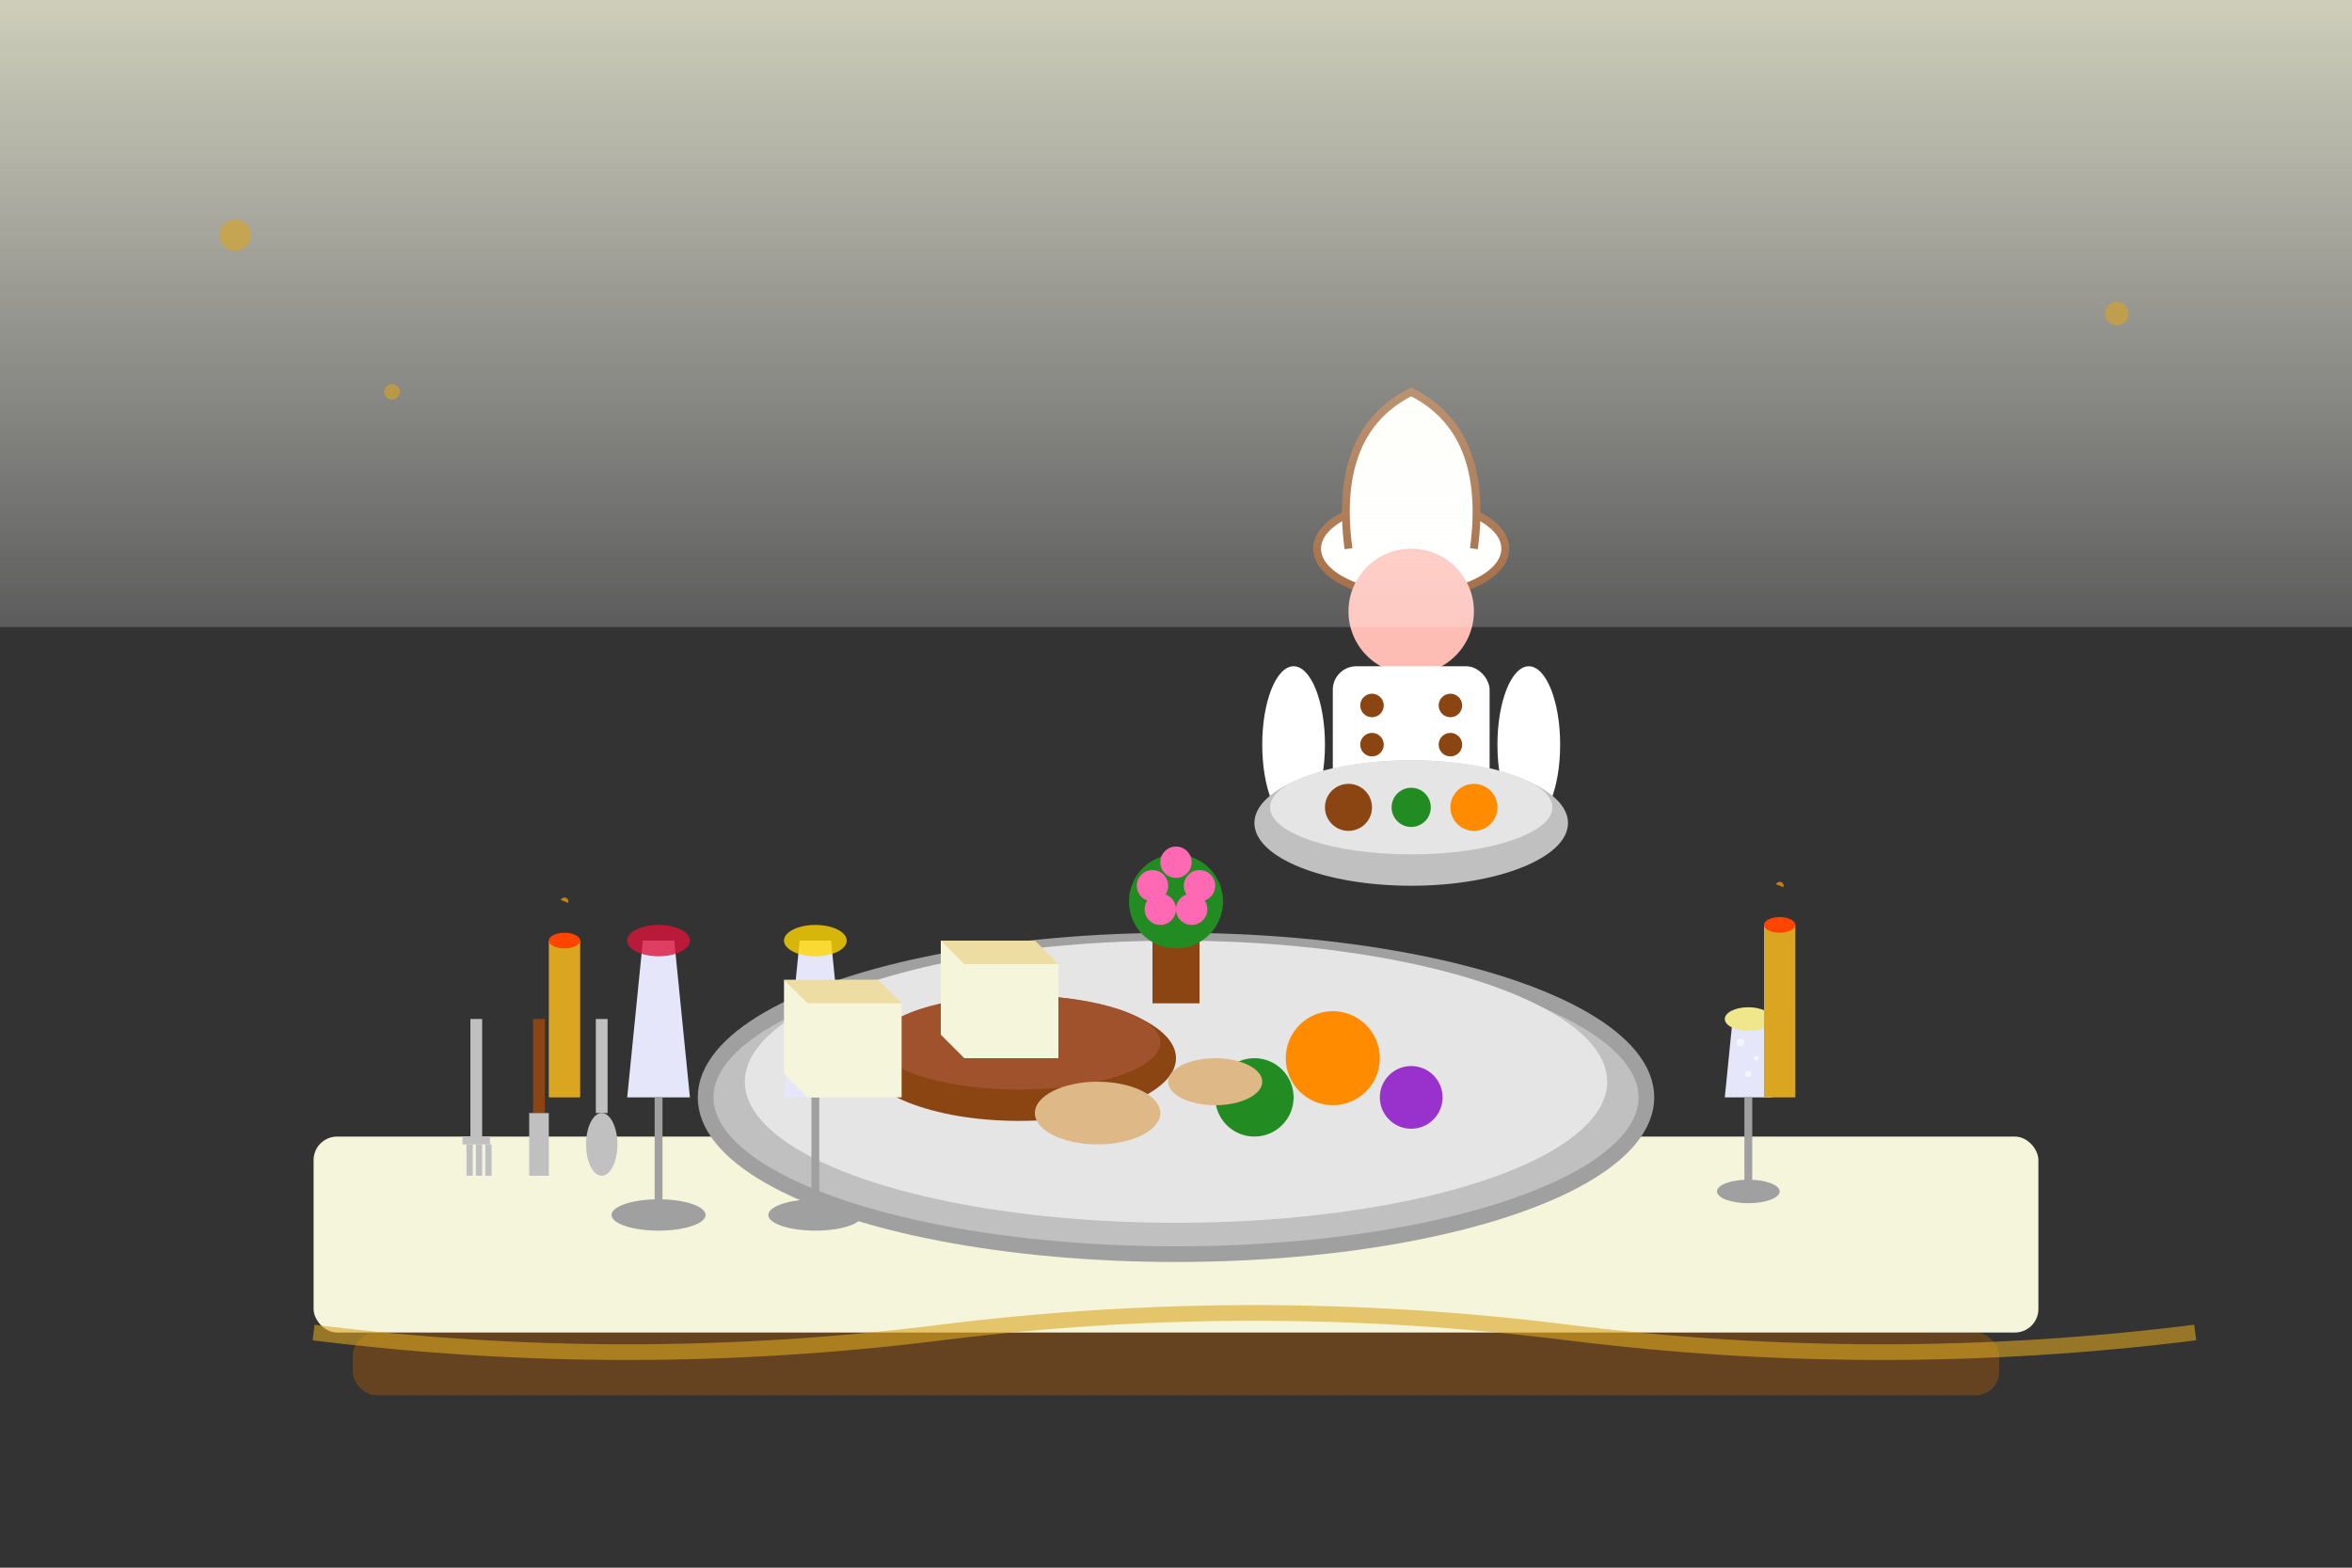 <svg width="300" height="200" viewBox="0 0 300 200" fill="none" xmlns="http://www.w3.org/2000/svg">
  <rect x="0" y="0" width="300" height="200" fill="#333333" stroke="none"/>
  <!-- Premium Catering Service Illustration -->
  
  <!-- Serving table -->
  <rect x="50" y="150" width="200" height="20" rx="5" fill="#8B4513"/>
  <rect x="45" y="170" width="210" height="8" rx="3" fill="#654321"/>
  
  <!-- Table cloth -->
  <rect x="40" y="145" width="220" height="25" rx="3" fill="#F5F5DC"/>
  <path d="M40 170 Q80 175, 120 170 Q160 165, 200 170 Q240 175, 280 170" 
        stroke="#DAA520" stroke-width="2" fill="none" opacity="0.6"/>
  
  <!-- Serving dishes -->
  <!-- Large serving platter -->
  <ellipse cx="150" cy="140" rx="60" ry="20" fill="#C0C0C0" stroke="#A0A0A0" stroke-width="2"/>
  <ellipse cx="150" cy="138" rx="55" ry="18" fill="#E5E5E5"/>
  
  <!-- Food on platter -->
  <g>
    <!-- Roasted meat -->
    <ellipse cx="130" cy="135" rx="20" ry="8" fill="#8B4513"/>
    <ellipse cx="130" cy="133" rx="18" ry="6" fill="#A0522D"/>
    
    <!-- Vegetables -->
    <circle cx="170" cy="135" r="6" fill="#FF8C00"/> <!-- Carrots -->
    <circle cx="160" cy="140" r="5" fill="#228B22"/> <!-- Broccoli -->
    <circle cx="180" cy="140" r="4" fill="#9932CC"/> <!-- Red cabbage -->
    
    <!-- Potatoes -->
    <ellipse cx="140" cy="142" rx="8" ry="4" fill="#DEB887"/>
    <ellipse cx="155" cy="138" rx="6" ry="3" fill="#DEB887"/>
  </g>
  
  <!-- Wine glasses -->
  <g transform="translate(80, 100)">
    <!-- Glass 1 -->
    <path d="M0 40 L8 40 L6 20 L2 20 Z" fill="#E6E6FA"/>
    <ellipse cx="4" cy="20" rx="4" ry="2" fill="#DC143C" opacity="0.8"/>
    <rect x="3.5" y="40" width="1" height="15" fill="#A0A0A0"/>
    <ellipse cx="4" cy="55" rx="6" ry="2" fill="#A0A0A0"/>
    
    <!-- Glass 2 -->
    <g transform="translate(20, 0)">
      <path d="M0 40 L8 40 L6 20 L2 20 Z" fill="#E6E6FA"/>
      <ellipse cx="4" cy="20" rx="4" ry="2" fill="#FFD700" opacity="0.8"/>
      <rect x="3.5" y="40" width="1" height="15" fill="#A0A0A0"/>
      <ellipse cx="4" cy="55" rx="6" ry="2" fill="#A0A0A0"/>
    </g>
  </g>
  
  <!-- Champagne glasses -->
  <g transform="translate(220, 105)">
    <path d="M0 35 L6 35 L5 25 L1 25 Z" fill="#E6E6FA"/>
    <ellipse cx="3" cy="25" rx="3" ry="1.5" fill="#F0E68C"/>
    <rect x="2.5" y="35" width="1" height="12" fill="#A0A0A0"/>
    <ellipse cx="3" cy="47" rx="4" ry="1.5" fill="#A0A0A0"/>
    
    <!-- Bubbles -->
    <g fill="#FFFFFF" opacity="0.6">
      <circle cx="2" cy="28" r="0.5"/>
      <circle cx="4" cy="30" r="0.3"/>
      <circle cx="3" cy="32" r="0.4"/>
    </g>
  </g>
  
  <!-- Chef figure -->
  <g transform="translate(180, 70)">
    <!-- Chef hat -->
    <ellipse cx="0" cy="0" rx="12" ry="6" fill="#FFFFFF" stroke="#8B4513" stroke-width="1"/>
    <path d="M-8 0 Q-10 -15, 0 -20 Q10 -15, 8 0" fill="#FFFFFF" stroke="#8B4513" stroke-width="1"/>
    
    <!-- Head -->
    <circle cx="0" cy="8" r="8" fill="#FDBCB4"/>
    
    <!-- Chef jacket -->
    <rect x="-10" y="15" width="20" height="25" rx="3" fill="#FFFFFF"/>
    <g stroke="#8B4513" stroke-width="1">
      <circle cx="-5" cy="20" r="1" fill="#8B4513"/>
      <circle cx="5" cy="20" r="1" fill="#8B4513"/>
      <circle cx="-5" cy="25" r="1" fill="#8B4513"/>
      <circle cx="5" cy="25" r="1" fill="#8B4513"/>
    </g>
    
    <!-- Arms -->
    <ellipse cx="-15" cy="25" rx="4" ry="10" fill="#FFFFFF"/>
    <ellipse cx="15" cy="25" rx="4" ry="10" fill="#FFFFFF"/>
    
    <!-- Hands holding tray -->
    <circle cx="-15" cy="35" r="3" fill="#FDBCB4"/>
    <circle cx="15" cy="35" r="3" fill="#FDBCB4"/>
    
    <!-- Serving tray -->
    <ellipse cx="0" cy="35" rx="20" ry="8" fill="#C0C0C0"/>
    <ellipse cx="0" cy="33" rx="18" ry="6" fill="#E5E5E5"/>
    
    <!-- Food on tray -->
    <circle cx="-8" cy="33" r="3" fill="#8B4513"/>
    <circle cx="0" cy="33" r="2.5" fill="#228B22"/>
    <circle cx="8" cy="33" r="3" fill="#FF8C00"/>
  </g>
  
  <!-- Elegant candles -->
  <g>
    <!-- Candle 1 -->
    <rect x="70" y="120" width="4" height="20" fill="#DAA520"/>
    <ellipse cx="72" cy="120" rx="2" ry="1" fill="#FF4500"/>
    <path d="M72 115 Q74 110, 72 115" stroke="#FFA500" stroke-width="1" fill="#FFA500" opacity="0.7">
      <animate attributeName="opacity" values="0.5;1;0.5" dur="2s" repeatCount="indefinite"/>
    </path>
    
    <!-- Candle 2 -->
    <rect x="225" y="118" width="4" height="22" fill="#DAA520"/>
    <ellipse cx="227" cy="118" rx="2" ry="1" fill="#FF4500"/>
    <path d="M227 113 Q229 108, 227 113" stroke="#FFA500" stroke-width="1" fill="#FFA500" opacity="0.7">
      <animate attributeName="opacity" values="0.7;1;0.7" dur="1.8s" repeatCount="indefinite"/>
    </path>
  </g>
  
  <!-- Napkins -->
  <g transform="translate(100, 125)">
    <path d="M0 0 L12 0 L15 3 L15 15 L3 15 L0 12 Z" fill="#F5F5DC"/>
    <path d="M0 0 L12 0 L15 3 L3 3 Z" fill="#DAA520" opacity="0.3"/>
    <g transform="translate(20, -5)">
      <path d="M0 0 L12 0 L15 3 L15 15 L3 15 L0 12 Z" fill="#F5F5DC"/>
      <path d="M0 0 L12 0 L15 3 L3 3 Z" fill="#DAA520" opacity="0.3"/>
    </g>
  </g>
  
  <!-- Silverware -->
  <g transform="translate(60, 130)">
    <!-- Fork -->
    <rect x="0" y="0" width="1.5" height="15" fill="#C0C0C0"/>
    <g fill="#C0C0C0">
      <rect x="-1" y="15" width="3.5" height="1" />
      <rect x="-0.5" y="16" width="0.8" height="4"/>
      <rect x="0.7" y="16" width="0.8" height="4"/>
      <rect x="1.9" y="16" width="0.8" height="4"/>
    </g>
    
    <!-- Knife -->
    <g transform="translate(8, 0)">
      <rect x="0" y="0" width="1.5" height="12" fill="#8B4513"/>
      <rect x="-0.5" y="12" width="2.5" height="8" fill="#C0C0C0"/>
    </g>
    
    <!-- Spoon -->
    <g transform="translate(16, 0)">
      <rect x="0" y="0" width="1.5" height="12" fill="#C0C0C0"/>
      <ellipse cx="0.75" cy="16" rx="2" ry="4" fill="#C0C0C0"/>
    </g>
  </g>
  
  <!-- Decorative elements -->
  <!-- Flower centerpiece -->
  <g transform="translate(150, 110)">
    <rect x="-3" y="10" width="6" height="8" fill="#8B4513"/>
    <circle cx="0" cy="5" r="6" fill="#228B22"/>
    <g fill="#FF69B4">
      <circle cx="-3" cy="3" r="2"/>
      <circle cx="3" cy="3" r="2"/>
      <circle cx="0" cy="0" r="2"/>
      <circle cx="-2" cy="6" r="2"/>
      <circle cx="2" cy="6" r="2"/>
    </g>
  </g>
  
  <!-- Background ambiance -->
  <rect x="0" y="0" width="300" height="80" fill="url(#backgroundGradient)"/>
  
  <defs>
    <linearGradient id="backgroundGradient" x1="0%" y1="0%" x2="0%" y2="100%">
      <stop offset="0%" stop-color="#F5F5DC" stop-opacity="0.8"/>
      <stop offset="100%" stop-color="#FFFFFF" stop-opacity="0.2"/>
    </linearGradient>
  </defs>
  
  <!-- Service quality indicators -->
  <g fill="#DAA520" opacity="0.6">
    <circle cx="30" cy="30" r="2">
      <animate attributeName="opacity" values="0.3;0.8;0.3" dur="2s" repeatCount="indefinite"/>
    </circle>
    <circle cx="270" cy="40" r="1.5">
      <animate attributeName="opacity" values="0.5;1;0.5" dur="1.5s" repeatCount="indefinite"/>
    </circle>
    <circle cx="50" cy="50" r="1">
      <animate attributeName="opacity" values="0.2;0.7;0.2" dur="2.2s" repeatCount="indefinite"/>
    </circle>
  </g>
</svg>
